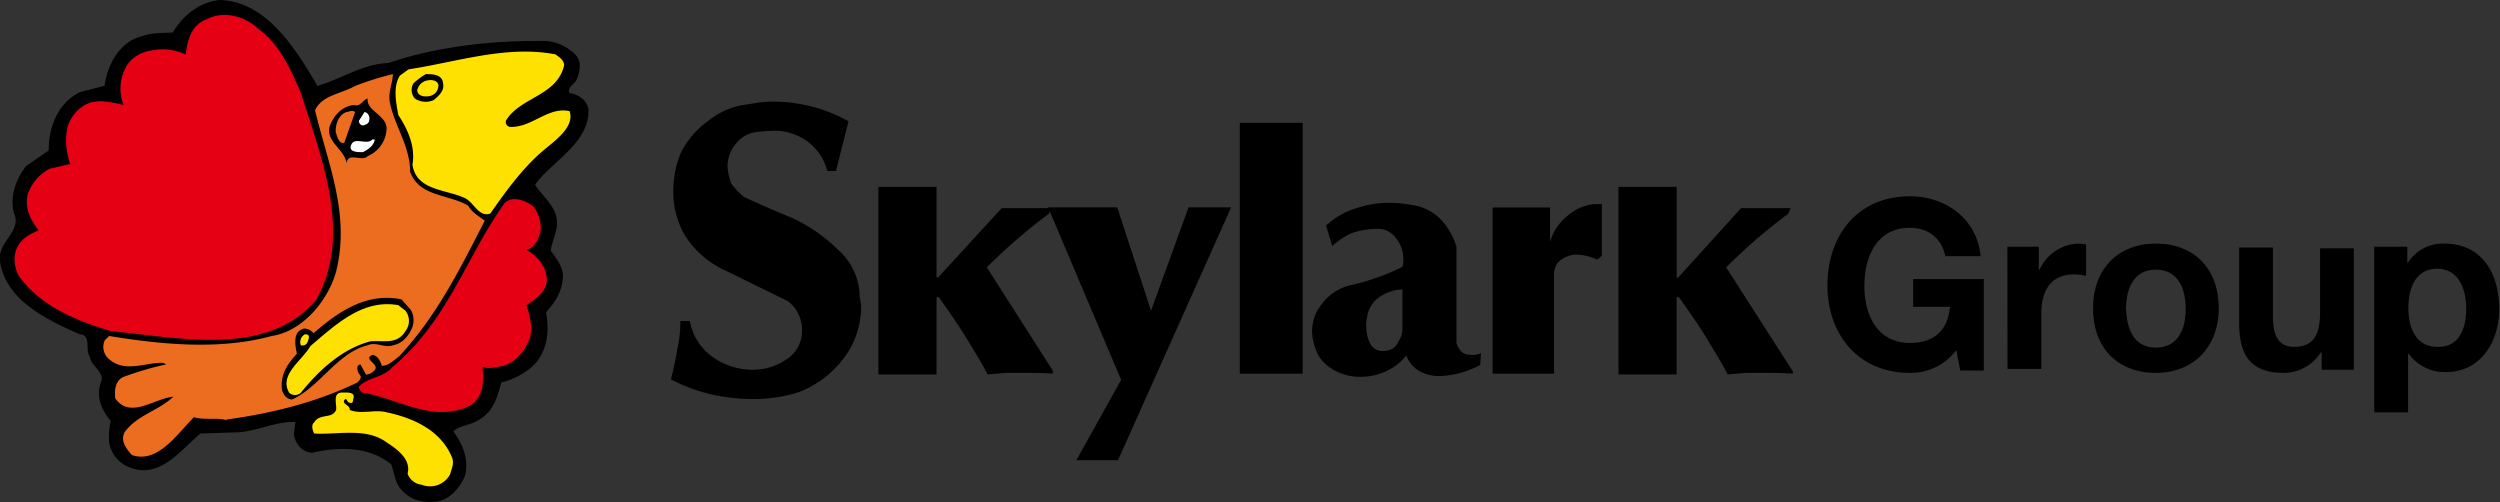 <svg id="Layer_1" data-name="Layer 1" xmlns="http://www.w3.org/2000/svg" xmlns:xlink="http://www.w3.org/1999/xlink" viewBox="0 0 692 139"><rect x="0" y="0" width="692" height="139" fill="#333333" stroke="none"/><defs><style>.cls-1{fill:none;}.cls-2{clip-path:url(#clip-path);}.cls-3{fill:#e60013;}.cls-4{fill:#ffe100;}.cls-5{fill:#ed6d20;}.cls-6{fill:#fff;}</style><clipPath id="clip-path"><rect class="cls-1" width="692" height="139"/></clipPath></defs><g class="cls-2"><path d="M87.86,23.79c6.74-2,12.61-6.11,19.57-6.33,13.48-4.59,28.93-6.33,43.71-6.11a12.81,12.81,0,0,1,8.27,3.92c1.74,2,1.08,4.8,0,7.21-1.09,1.09-2.39,2-1.74,3.27,2.39.43,4.56,1.74,5.22,4.36.43,9.39-10,14.4-14.79,21,2,3.27,6.09,6.11,6.09,10.48,0,2.83-1.52,5.45-1.74,7.85,2,2.62,3.91,5.24,3.26,8.29-.43,3.49-2.39,6.33-4.57,8.73,1.09,5.46.22,11.57-4.13,15.28a21.1,21.1,0,0,1-8.26,4.14c-1.09,3.93-2,7.86-6.09,10.26-2,1.52-5.44,1.52-7.18,3.27,2.61,3.49,4.35,7.86,3.26,12.22-1.3,3.27-4.34,6.77-7.83,7.2-4.13.44-7.39-.43-10-3.49-1.52-1.74-1.74-4.36-2.61-6.76-5.87-5-14.57-5-21.75-3.28-2.82,0-4.78-2.4-5.21-5l.43-3.49c-5.22-.22-10.22,2.4-15.66,2.84L55.46,120c-5.66,4.8-11.31,12.65-19.58,9.38a9,9,0,0,1-5.65-6.77,19,19,0,0,1,.43-6.11c-2.39-2.83-4.13-6.32-2.82-10.47,1.52-2.84-2.61-4.58-3.05-7.42-1.3-2,.65-5.89-2.83-6.11C13.27,88.59,1.74,83.36,0,72.45-.87,67,6.09,64.15,3.92,59.13,2.61,54.55,4.35,49.75,7.18,46l6.3-4.36c0-6.33,2.4-13.09,8.7-16.15l6.74-1.74c.87-5.9,4.14-12.22,10.44-13.75C42.19,9,45,9.16,47.84,9,50.67,4.15,55.24.65,60.68,0,73.72.22,82,13.75,87.86,23.79Z"/><path class="cls-3" d="M83.29,25.75C88.73,43.21,97.86,65,87.42,83.14c-13.7,15.93-38.05,10.25-56.76,8.51-9.35-2.84-19.35-6.77-25.44-15.28C3.92,74,3.48,70.48,5,68.08c1.31-2.4,3.48-3.27,5.66-4.36-2-2.62-3.92-5.89-3-9.82a12.4,12.4,0,0,1,6.09-7.2l5.66-1.31c-1.09-3.27-1.75-7.86-.22-11.57,1.3-2.83,4.13-5.45,7.17-5.67,2.61-.44,5.44.44,7.83.87a12.44,12.44,0,0,1,.44-10c1.09-2.61,4.13-4.58,7-5a15,15,0,0,1,9.78,1.1c.44-3.93,1.53-8.3,5.88-9.82,4.56-2.4,10.43-.88,14.13,2.62C77.42,12.22,80.46,19.2,83.29,25.75Z"/><path class="cls-4" d="M156.15,18.11c-2,8.51-12.18,8.73-16.1,15.28a1.37,1.37,0,0,0,1.52,1.74c5.88,0,10.23-5.67,16.1-4.36,1.52,4.58-4.57,8.51-7.83,11.35-5.66,5-10,11.12-14.14,17-3.26,1.1-4.56-3.27-7.17-4.36-5.22-2.4-13.27-2-14.36-9.16.87-5-1.3-9.82-3.91-13.75-.65-3.49-1.52-7.86.43-10.91l2.4-1.75c13.26-2,27.18-6.76,40.66-4.14C154.62,15.71,156.15,16.58,156.15,18.11Z"/><path class="cls-5" d="M107.87,28.15c1.3,6.76,5.65,12.22,5.65,19.42,2.61,7,10.66,6.11,16.09,9.38,1.09,2,3.27,3.06,4.57,4.15-6.74,13.09-13.27,26.4-23.7,37.53-1.53,1.09-2.83,2.62-4.79,2.62-.43-1.31-1.09-2.84-2.61-3-3,1.3,2.83,2.61.22,4.58a3.27,3.27,0,0,1-2,.87l-1.52-2.84c-1.31.22-.87,1.75-.44,2.62,1.09.87.22,1.75-.43,2.4-11.31,5.46-23.49,8.51-36.32,10.26l.22.22c-2.39-.88-6.31,0-9.13-.88-4.79,4.8-10,12.88-17.18,10.48-1.53-1.75-3.27-3.93-2-6.33,3.48-4.8,9.35-5.89,13.48-9.82-5.22.44-12,6.33-16.09.44-.22-2.4,0-5.24,2.83-6.11a86.23,86.23,0,0,1,11.3-3.28l-.87-.43c-4.56-.22-10.43,2.83-14.78-.88a4.38,4.38,0,0,1-1.31-5.45L30.23,93c14.57,2.4,30.66,3.93,45,0,8.7-1.31,15.65-10,17.83-17.9C97,59.13,90.69,45.17,87.21,30.55,89,26.4,94.38,26,98.3,23.79a82.27,82.27,0,0,1,10.44-3.28C108.74,22.91,107.43,25.31,107.87,28.15Z"/><path d="M122.65,23.13c.44,2-1.3,3.49-2.61,4.58a5.5,5.5,0,0,1-5.21-.43,3.64,3.64,0,0,1-.44-4.15,18.44,18.44,0,0,1,3.48-2.62C120.26,20.51,122.44,20.73,122.65,23.13Z"/><path class="cls-4" d="M121.35,23.57a3,3,0,0,1-2.61,3.05c-1.3.22-3,0-3.26-1.53a3.48,3.48,0,0,1,2.82-2.83C119.61,22,121.13,22.26,121.35,23.57Z"/><path d="M101.78,27.28c-.44,3.49,5.43,4.58,5.22,8.51a8.52,8.52,0,0,1-5.22,7.42c-1.52,1.74-5.44-1.31-5.87,2-.44-3.93-6.09-6.11-4.57-10.47,1.09-2.84,3.48-5.46,6.74-5.68C99.82,29.68,100.47,27.49,101.78,27.28Z"/><path class="cls-5" d="M98.3,31l-3,8.51c-1.52.43-2-1.75-2.39-3.06,0-2,.65-4.58,3-5.45C96.56,31,97.43,30.33,98.3,31Z"/><path class="cls-6" d="M102.21,33.17c0,1.09-1.09,1.31-1.52,1.53a1.16,1.16,0,0,1-1.31-1.31l1.53-2.4A1.8,1.8,0,0,1,102.21,33.17Z"/><path class="cls-6" d="M103.74,38.62c-.22,1.75-2,2.84-3.27,3.5-1.52,0-4.13,0-3.26-2,.87-2.4,4.35.22,5.87-1.53Z"/><path class="cls-3" d="M147.66,57.17c1.74,2.4,2.83,5.89,1.31,8.73a4.9,4.9,0,0,1-3.26,3.27c2.82,1.53,5.65,4.59,5.65,8.29,0,3.28-3.26,5.46-5.65,7,.87,2.62,1.95,6.33.87,9.38-1.31,3.27-3.48,6.11-7.18,7.42-1.74.22-4.13,1.09-5.87.22.43,3.49.43,7.85-2.83,10.47-10.44,5.67-20.44-1.74-30.44-3.27-.44-.44-1.09-1.09-.88-1.75,2.83-2.62,6.75-2.4,9.14-5.23C124,88.81,129,71.14,139.62,56.3,141.79,53.9,145.71,55.64,147.66,57.17Z"/><path d="M113.09,85.1c1.52,1.31,1.74,4.15.87,5.89-1.09,2.4-2.83,4.15-5.22,4.59-2.4.87-4.57-1.1-7,0-8.27,2-13.27,11.56-20.88,15-1.52,0-2.61-1.52-2.83-2.83-.43-4.15,1.53-7,4.14-9.82-.44-2.4-1.31-6.11,2-7a3.4,3.4,0,0,1,2.61,1.31c7-6.11,14.79-11.34,24.36-9.38Z"/><path class="cls-4" d="M112.22,86a4.61,4.61,0,0,1,0,5.67c-2.4,3.93-6.31,2.4-9.79,2.83-7.39,2-13.7,7.42-19.14,14.19a2.36,2.36,0,0,1-3.26,0c-2.83-5,3.48-8.73,5.87-12.88,7.18-6.11,14.57-13.09,24.36-11.34Z"/><path class="cls-4" d="M85.47,93.61c-.22.87-.44,2-1.74,2h-.44a2.44,2.44,0,0,1,1.09-3.06C84.82,92.52,85.68,92.52,85.47,93.61Z"/><path class="cls-4" d="M97.86,110.2c-.21.43,0,1.52-.87,1.31-.87,0-.87-.88-1.3-1.1-1.74,1.31,1.52,1.75,1.09,3.06,3.26,1.31,7-.22,10.22.65,7.17,1.53,14.79,4.8,18,12.22.87,1.75,0,3.49-.44,5a6.28,6.28,0,0,1-7.83,2.84,4.73,4.73,0,0,1-3.91-3.06c1.09-4.14-3.26-7-5.87-8.72-5.66-4.15-13.7-2-20-2.4-.44-.88-.87-2.41,0-3.06,1.52-2.62,5-.87,6.09-3.49.22-1.75-1.09-4.8,1.74-4.8C96.12,108.67,98.3,108.45,97.86,110.2Z"/><path d="M541.51,96.89a15.69,15.69,0,0,1-12.83,6.32c-14.36,0-22.84-10.69-22.84-24.22,0-14,8.48-24.66,22.84-24.66,9.57,0,18.48,5.9,19.57,16.59h-9.79c-1.08-5.24-5-7.86-9.78-7.86-9.14,0-12.62,7.86-12.62,16.15,0,7.86,3.48,15.71,12.62,15.71,6.74,0,10.44-3.49,11.09-10H529.55V77.25h19.57v25.31H542.6Z"/><path d="M555.64,68.3h8.7v6.33h.22a12.24,12.24,0,0,1,10.87-7.2c.66,0,1.53.22,2,.22v8.72a14.62,14.62,0,0,0-3.26-.43c-6.74,0-9.13,4.8-9.13,10.91v15.27h-9.36Z"/><path d="M596.75,67.43c10.65,0,17.4,7,17.4,17.89,0,10.69-7,17.89-17.4,17.89-10.66,0-17.4-7-17.4-17.89C579.35,74.63,586.09,67.43,596.75,67.43Zm0,28.8c6.3,0,8.26-5.45,8.26-10.69,0-5.46-2-10.91-8.26-10.91s-8.27,5.45-8.27,10.91C588.7,90.78,590.44,96.23,596.75,96.23Z"/><path d="M651.33,102.34h-8.7v-4.8h-.21a12.19,12.19,0,0,1-10.22,5.67c-9.79,0-12.4-5.45-12.4-14V68.52h9.35v19.2c0,5.46,1.74,8.29,5.87,8.29,5,0,7.18-2.83,7.18-9.6V68.74h9.35v33.6Z"/><path d="M657.64,68.3h8.7v4.36h.22a11.36,11.36,0,0,1,10-5.23c10.66,0,15.22,8.51,15.22,18.11,0,8.94-5,17.45-14.79,17.45a12.36,12.36,0,0,1-10.22-5h-.21v16.14H657.2V68.3Zm25,17c0-5.45-2.18-10.91-8-10.91-6.09,0-8,5.46-8,10.91S668.73,96,674.6,96C680.69,96.23,682.65,91,682.65,85.32Z"/><path d="M237.92,81.17a5,5,0,0,0,.21,1.75c0,.66.22,1.09.22,1.53a23.67,23.67,0,0,1-4.57,14.4,28.91,28.91,0,0,1-12.39,9.6,41,41,0,0,1-13,2,52.07,52.07,0,0,1-11.53-1.3A46.53,46.53,0,0,1,185.72,105c.66-2.62,1.31-5.46,1.74-8.29a34.91,34.91,0,0,0,.87-7.86h2.61A15.62,15.62,0,0,0,197,98.63a19,19,0,0,0,11.31,3.71,16.21,16.21,0,0,0,9.35-2.84A9.31,9.31,0,0,0,222,91.43a10,10,0,0,0-3.91-8.07l-18.71-9.17a25.78,25.78,0,0,1-9.78-9A23.82,23.82,0,0,1,186.38,53a27.17,27.17,0,0,1,2.17-10.9,24.55,24.55,0,0,1,7.61-8.73,20.83,20.83,0,0,1,8.7-4.15c2.61-.44,4.35-.65,5.22-.87.87,0,2-.22,3.26-.22a42.79,42.79,0,0,1,21.53,5.45l-3.48,13.75H229a14.63,14.63,0,0,0-5.65-8.29,15.6,15.6,0,0,0-9.57-2.84,46.27,46.27,0,0,0-5,.44,8.37,8.37,0,0,0-5,3.05,9.7,9.7,0,0,0-2.39,6.55,13,13,0,0,0,.44,2.62c.21.87.43,1.53.43,1.74a21.11,21.11,0,0,0,3.7,3.93c4.35,2,8.7,3.93,13.05,5.68A44.35,44.35,0,0,1,231.83,69,17.5,17.5,0,0,1,237.92,81.17Z"/><path d="M291.41,103.43c-2.61-.22-5.65-.22-8.91-.22h-3.7c-.87,0-2.83.22-5.44.44-1.74-3.49-3.91-6.76-6.09-10.47-2.17-3.5-4.78-7.2-7.39-10.91h-.65v21.38H243.14V51.72h16.09V76.81h.43l17.62-19.2H291l-.65,1.52A158.94,158.94,0,0,0,273.15,74l18.26,28.59Z"/><path d="M340.78,57.39l-31.32,70H297.94l12.39-22.25L290.11,57.39h19.14L318.6,86,329,57.39Z"/><path d="M360.57,103.43h-17.4V34h17.4Z"/><path d="M409.94,97.76l-.22,3.27a28.1,28.1,0,0,1-5.44,2.18,25.06,25.06,0,0,1-5.65.88,11.47,11.47,0,0,1-5.66-1.31,8.33,8.33,0,0,1-3.69-4.37,15.7,15.7,0,0,1-5.66,4.37,17,17,0,0,1-7.17,1.52,14.4,14.4,0,0,1-6.09-1.31,12.53,12.53,0,0,1-5-3.92,15.26,15.26,0,0,1-2.18-7.2A12,12,0,0,1,366,84a13.54,13.54,0,0,1,7.61-5,62.78,62.78,0,0,0,7.61-2.18,48.93,48.93,0,0,0,7-3,7.42,7.42,0,0,0,.22-2.19,9,9,0,0,0-2-5.67,6.09,6.09,0,0,0-5-2.62,22.34,22.34,0,0,0-7,1.09,18.14,18.14,0,0,0-5.66,3.71l-1.73-5.67a21.05,21.05,0,0,1,8.26-4.8,28.77,28.77,0,0,1,9.78-1.53,38.28,38.28,0,0,1,6.09.66,13.75,13.75,0,0,1,7.18,3.49,18.54,18.54,0,0,1,4.79,8.07V94.92c.65,2.18,1.95,3.28,3.69,3.28A5.47,5.47,0,0,0,409.94,97.76ZM388.19,91V80.08a12.46,12.46,0,0,0-6.74,2.4,8.13,8.13,0,0,0-3.05,5.46,7.05,7.05,0,0,0-.21,2.4,10.48,10.48,0,0,0,1.08,4.8,3.81,3.81,0,0,0,3.7,2,5,5,0,0,0,1.52-.21,4.07,4.07,0,0,0,2.61-2.41A6,6,0,0,0,388.19,91Z"/><path d="M443.21,70.92c-.43.43-.87.87-1.3.87a14.09,14.09,0,0,0-5.44-1.31,7.38,7.38,0,0,0-5.44,2.4,6.34,6.34,0,0,0-.87,2.62v27.93h-17v-46h15.88V67a14,14,0,0,1,4.56-7,13,13,0,0,1,7.61-3.49h2.18v14.4Z"/><path d="M496.27,103.43c-2.61-.22-5.65-.22-8.91-.22h-3.7c-.87,0-2.83.22-5.44.44-1.74-3.49-3.91-6.76-6.09-10.47-2.17-3.5-4.78-7.2-7.39-10.91h-.65v21.38H448V51.72h16.1V76.81h.43l17.4-19.2h13.7L495,59.13A159.9,159.9,0,0,0,477.79,74l18.48,28.81v.65Z"/></g></svg>